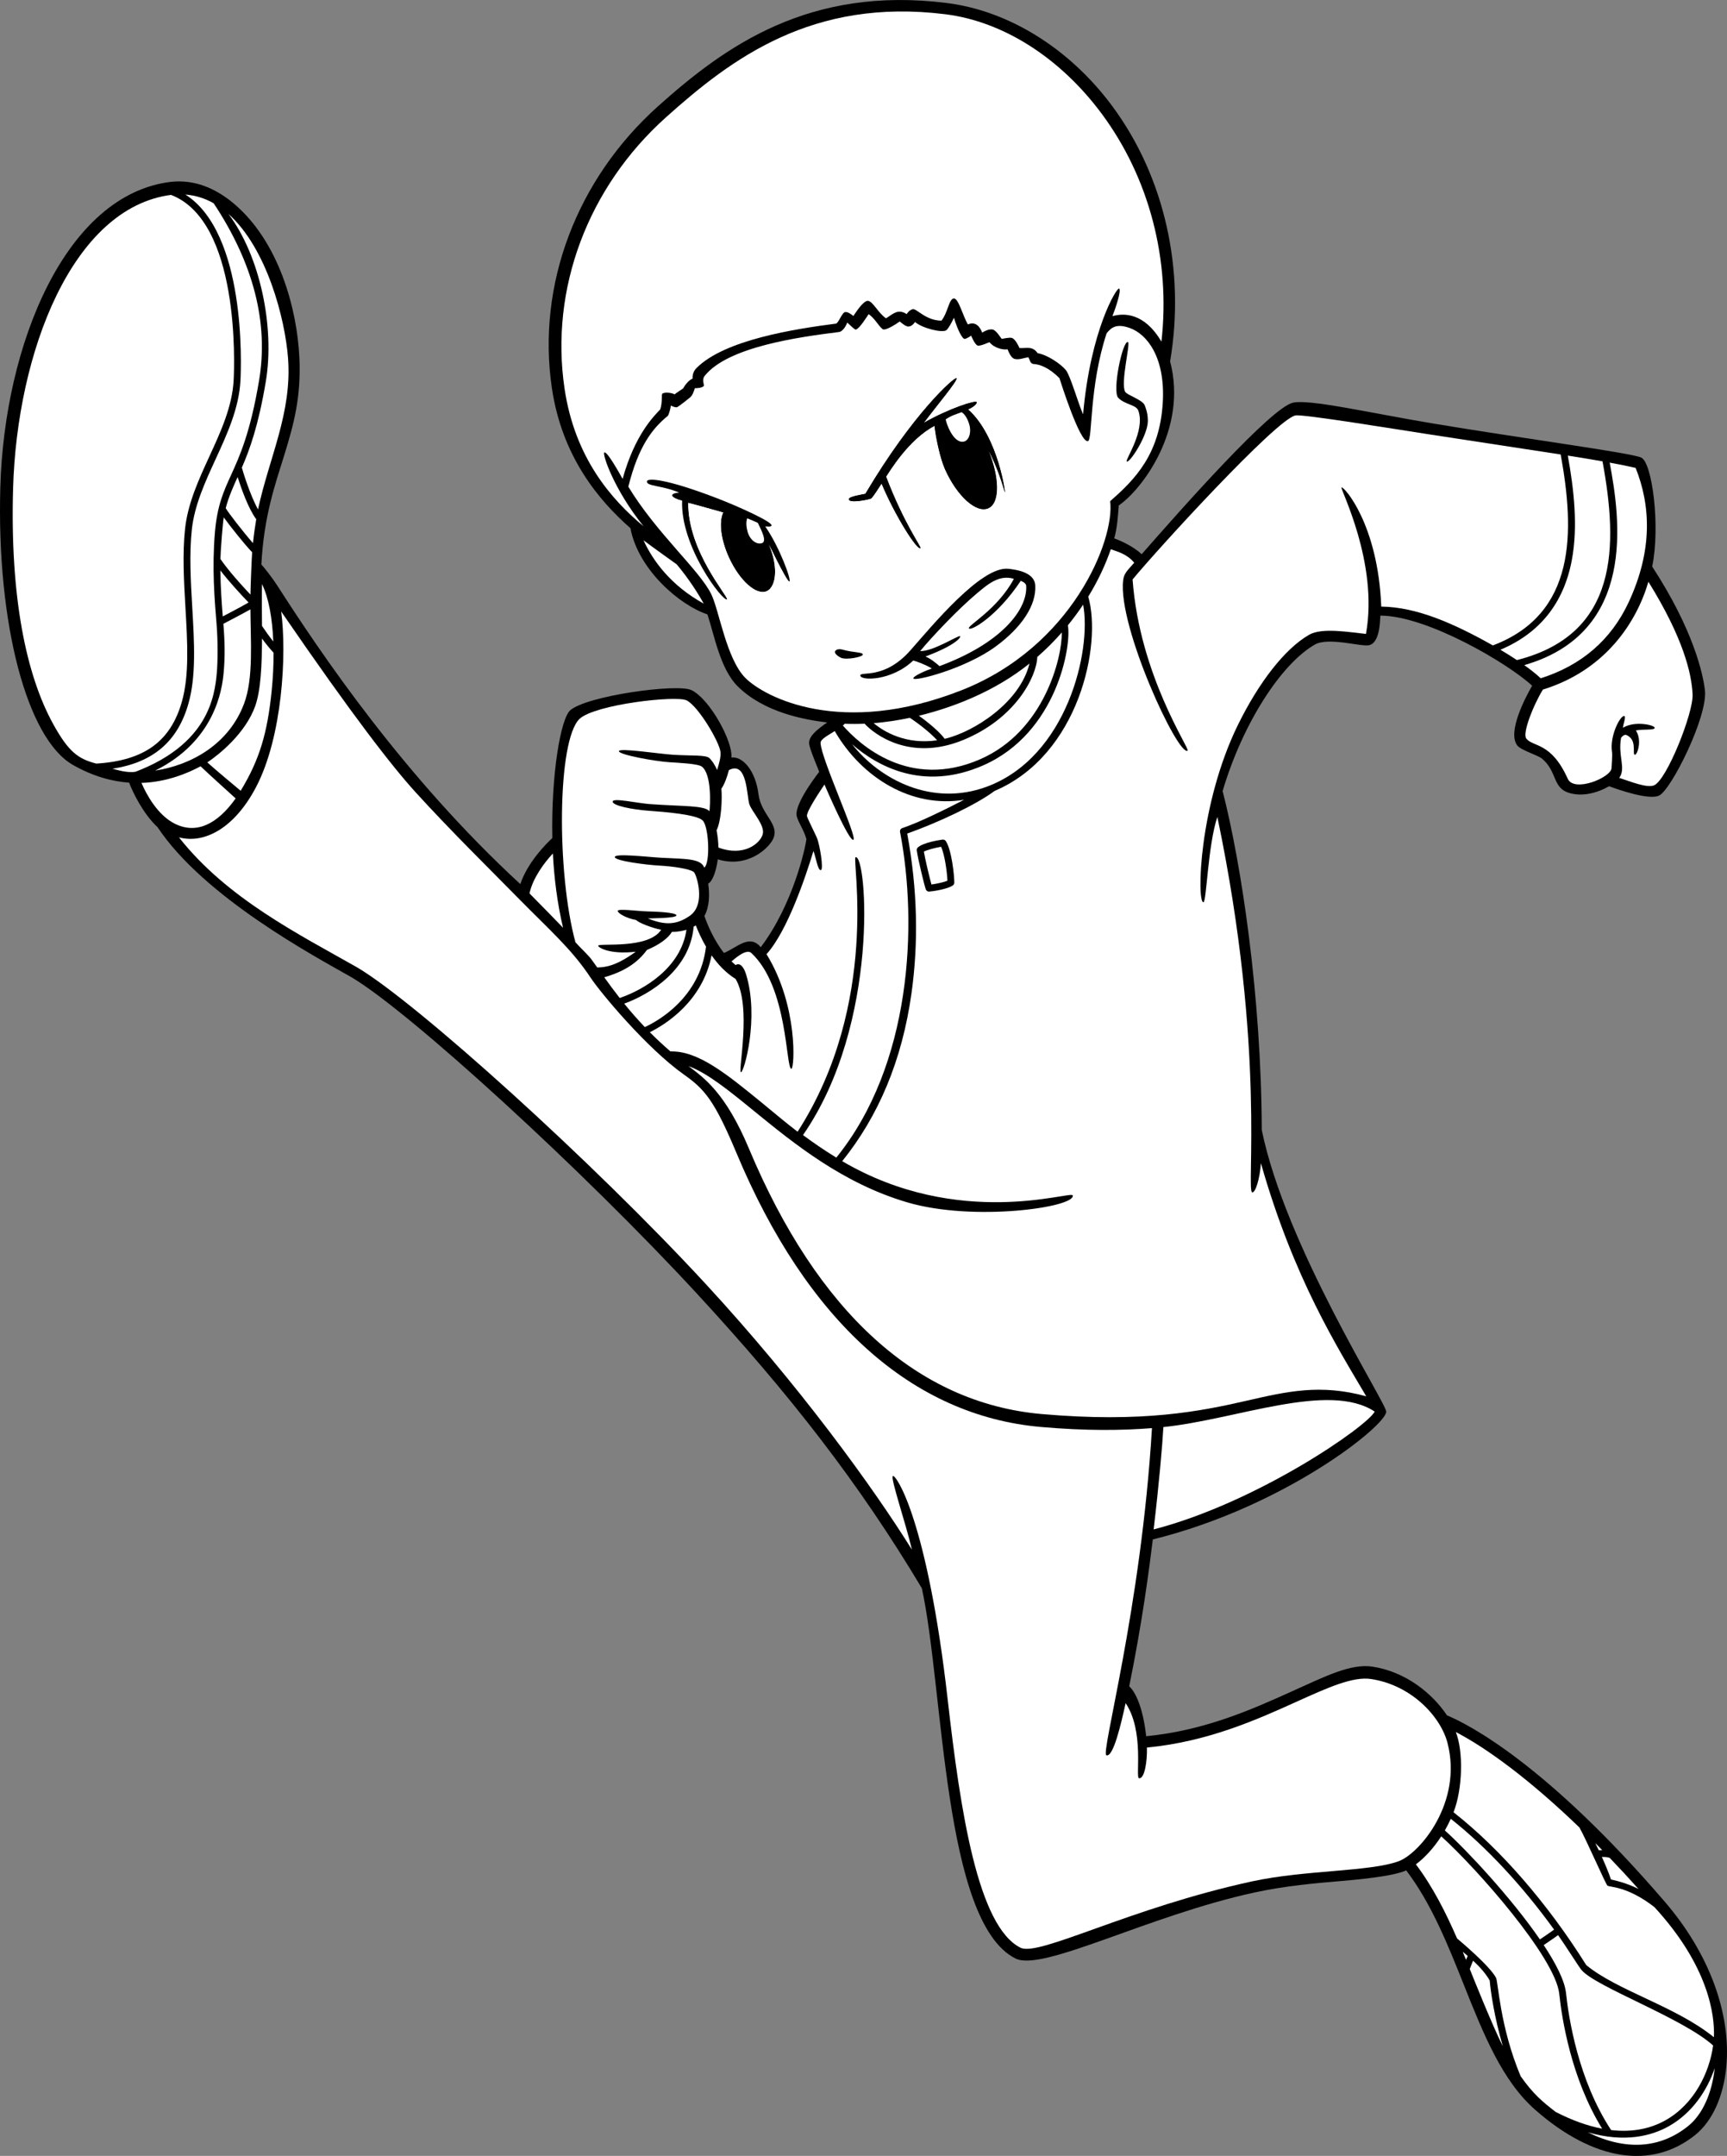 <?xml version="1.0" encoding="utf-8"?>
<!-- Generator: Adobe Illustrator 20.1.0, SVG Export Plug-In . SVG Version: 6.00 Build 0)  -->
<svg version="1.1" id="artwork" xmlns="http://www.w3.org/2000/svg" xmlns:xlink="http://www.w3.org/1999/xlink" x="0px" y="0px"
	 viewBox="0 0 380.433 474.611" style="enable-background:new 0 0 380.433 474.611;" xml:space="preserve">
<rect x="0" y="0" width="380.433" height="474.611" fill="#808080" stroke="none"/>
<g>
	<g>
		<path d="M366.773,418.705c-26.078-30.336-43.243-39.068-47.884-41.021
			c-0.04-0.018-0.082-0.025-0.123-0.038c-3.261-4.899-9.162-9.641-16.441-10.751
			c-4.755-0.725-10.428,2.148-17.744,5.451c-8.54,3.857-19.122,8.62-32.096,9.869
			c-0.629-5.769-2.16-9.57-3.738-10.986c2.892-14.127,4.43-26.072,5.203-32.334
			c29.086-7.175,51.415-25.1,51.415-28.126c0-1.928-22.165-36.374-27.415-61.999
			c-0.104-29.595-4.499-58.604-8.625-74.625c4.471-15.054,12.979-28.054,20.315-32.245
			c2.954-1.688,9.954,0.464,11.862,0.148c2.53-0.421,2.493-5.54,2.573-6.527
			c10.385,0.031,28.246,10.608,33.429,15.436c-1.496,2.605-5.524,10.24-3.26,13.165
			c0.812,1.049,4.534,2.12,5.456,2.899c3.373,2.854,2.256,6.434,5.957,7.536
			c2.851,0.849,6.06,0.086,8.808-1.473c2.005,0.748,8.783,3.123,11.005,2.06
			c2.692-1.288,10.725-17.398,10.105-23.123c-0.386-3.572-2.53-13.37-11.621-27.295
			c1.822-8.801,0.016-22.93-2.432-24.005c-2.447-1.075-26.197-4.2-46.252-7.56
			c-13.619-2.281-26.766-5.333-30.445-4.516c-4.861,1.081-24.573,23.374-33.326,33.352
			c-1.928-1.734-4.404-2.881-6.051-3.475c0.684-2.423,0.813-5.001,1.002-7.252
			c5.06-3.461,15.25-16.75,11.308-31.709c3.365-19.91-1.117-40.572-12.808-56.29
			c-9.551-12.841-22.997-20.938-36.382-22.61c-30.368-3.796-48.82,9.486-63.618,22.735
			c-17.893,16.02-26.754,39.27-23.377,62.061c2.226,15.023,10.254,24.642,17.297,30.816
			c1.73,9.176,10.916,16.996,16.962,18.977c1.472,4.377,2.79,11.961,6.609,15.78
			c5.824,5.825,14.875,7.44,19.776,8.011c-2.383,1.654-3.986,3.019-3.986,4.495
			c0,0.696,0.544,2.243,2.231,6.375c-0.001,0.001-0.002,0.003-0.003,0.004
			c0,0-4.759,5.982-5.009,9.107c-0.108,1.352,1.5,3.25,2.189,5.679
			c-0.189,1.821-2.939,14.446-10.064,23.821c-2.476-3.026-5.25,0.125-8.108,1.258
			c-2.335-2.994-3.729-6.497-4.298-8.132c1.126-2.059,1.18-4.773,0.838-7.126
			c1.048-0.56,1.8-3.032,2.11-5.344c6.54,1.988,11.133-2.383,12.133-4.382
			c1.679-3.357-2.597-5.319-3.18-10.02c-0.62-5.003-3.392-8.336-5.963-8.018
			c0.418-3.3-4.607-12.745-8.752-14.817c-3.128-1.564-23.31,1.277-26.78,4.457
			c-2.048,1.877-4.178,13.882-3.904,28.093c-1.215,1.114-5.385,5.196-7.055,10.133
			c-25.754-23.706-44.091-51.026-53.541-65.726c-1.125-1.75-2.898-3.999-3.5-4.625
			c0.556-10.665,3.051-17.66,5.014-23.983c2.151-6.933,3.768-12.905,3.358-21.6
			c-0.497-10.542-4.419-25.512-14.534-33.955c-4.09-3.414-8.692-5.24-13.713-4.712
			c-23.303,2.742-36.726,35.884-37.625,67.125c-0.866,30.087,5.867,55.421,15.929,61.207
			c4.424,2.544,8.638,3.665,12.443,3.942c0.713,1.941,3.047,6.828,6.254,9.794
			c10.306,15.459,34.445,28.343,42.736,33.049c12.903,7.646,51.285,42.774,76.052,69.606
			c20.681,22.404,35.835,41.901,49.585,64.901c4.87,22.477,4.67,73.522,20.625,81.5
			c5.986,2.993,29.136-9.431,52.64-14.528c6.888-1.493,13.51-2.057,19.353-2.553
			c6.692-0.568,11.995-1.327,14.069-2.322c5.551,7.287,9.186,16.384,12.7,25.195
			c4.331,10.861,8.422,21.12,15.752,27.546c12.815,11.234,25.672,13.225,35.275,5.462
			c3.728-3.014,6.205-8.499,6.8-15.05C381.356,443.128,376.429,429.938,366.773,418.705z"/>
		<path style="fill:#FFFFFF;" d="M354.904,468.921c-7.261-11.047-9.364-24.764-9.932-30.151
			c-0.284-2.701-2.197-6.467-4.914-10.576c0.308-0.219,2.668-1.798,3.164-2.193
			c1.73,2.436,4.568,6.992,5.169,7.693c3.213,3.75,22.24,10.54,28.982,16.604
			c-0.799,5.962-4.178,12.925-10.491,16.467C363.387,468.725,359.349,469.433,354.904,468.921z"
			/>
		<path style="fill:#FFFFFF;" d="M319.588,400.396c7.85,6.222,15.714,14.674,22.754,24.39
			c-0.504,0.407-2.809,1.941-3.123,2.164c-6.344-9.219-16.233-19.776-20.941-23.992
			C318.749,402.142,319.186,401.286,319.588,400.396z"/>
		<path style="fill:#FFFFFF;" d="M354.62,409.024c2.06,2.148,4.164,4.414,6.311,6.812
			c-2.609-1.285-4.818-1.8-5.917-2.054c0,0-0.085-0.021-0.143-0.035
			c-0.514-1.52-1.228-3.239-2.003-4.949C353.461,408.787,354.181,408.803,354.62,409.024z"/>
		<path style="fill:#FFFFFF;" d="M352.948,407.297c-0.146,0.002-0.285,0.005-0.416,0.009
			l-0.358-0.003c-0.252-0.529-0.505-1.052-0.757-1.561
			C351.923,406.253,352.434,406.771,352.948,407.297z"/>
		<path style="fill:#FFFFFF;" d="M347.937,402.319c1.649,2.992,5.746,12.404,6.15,12.781
			c0.404,0.378,4.32,0.044,10.353,4.732c12.031,13.068,13.312,23.931,13.109,28.587
			c-0.001,0.02-0.003,0.04-0.004,0.06c-8.451-6.829-21.162-10.17-28.115-15.877
			c-8.532-13.6-18.902-25.531-29.235-33.642c2.018-5.185,2.191-13.382,0.505-17.659
			C327.305,384.72,336.752,391.544,347.937,402.319z"/>
		<path style="fill:#FFFFFF;" d="M254.128,336.692c1.201-10.11,1.922-18.516,2.15-22.533
			c16.083-1.646,36.426-10.083,46.541-3.41C301.293,313.912,277.068,330.753,254.128,336.692z"
			/>
		<path style="fill:#FFFFFF;" d="M345.367,100.297c2.768,0.437,5.331,0.858,7.642,1.265
			c3.438,18.589,3.623,38.053-18.859,43.749c-1.117-0.742-2.337-1.506-3.638-2.274
			c8.653-3.634,13.941-10.241,15.725-19.665C347.666,115.816,346.681,107.586,345.367,100.297z"
			/>
		<path style="fill:#FFFFFF;" d="M372.854,152.875c0.186,4.085-5.703,18.876-8.495,20.012
			c-1.567,0.638-5.127-0.812-7.663-1.647c1.54-2.091-0.335-4.86,0.406-8.828
			c0.599-0.676,0.953-0.95,1.9-0.142c1.467,1.252,0.572,3.783,1.115,3.884
			c0.543,0.101,1.691-3.168,0.237-5.347c1.454-0.322,3.996-0.005,4.146-0.536
			c0.18-0.631-4.383-1.689-6.979-0.054c0-0.69,0.735-2.489,0.278-2.584
			c-0.873-0.182-3.273,4.426-2.689,7.942c0.108,0.655-0.097,3.161-0.111,3.515
			c-0.083,2.073-8.254,5.451-9.643,2.356c-3.658-8.156-7.659-6.951-9.138-8.858
			c-0.907-1.172,1.591-7.456,3.667-10.785c13.729-4.242,20.611-14.759,23.234-23.731
			C370.828,140.477,372.646,148.3,372.854,152.875z"/>
		<path style="fill:#FFFFFF;" d="M358.788,132.541c-3.864,8.309-10.4,13.937-19.395,16.779
			c-0.881-0.842-2.118-1.831-3.619-2.897c24.867-7.165,21.12-32.276,18.816-44.578
			c2.191,0.401,4.123,0.788,5.716,1.161C363.561,111.148,364.161,120.989,358.788,132.541z"/>
		<path style="fill:#FFFFFF;" d="M249.853,123.879c-1.579,1.812-2.259,2.311-2.445,3.932
			c-1.166,10.167,12.114,38.768,14.213,37.447c0.572-0.36-10.592-16.527-12.129-37.697
			c5.7-6.881,31.558-35.147,35.852-36.101c1.564-0.348,22.341,3.07,29.536,4.169
			c7.195,1.099,25.427,3.877,28.918,4.422c3.109,17.087,3.43,35.099-14.943,42.033
			c-8.49-4.784-16.753-8.46-24.586-8.547c-0.693-18.142-8.257-26.542-8.754-26.229
			c-0.377,0.238,8.227,16.587,5.387,32.247c-3.516-0.351-9.631-1.467-12.502,0.174
			c-5.356,3.061-11.095,10.48-15.686,19.82c-8.649,17.599-9.111,39.138-7.618,39.08
			c0.689-0.026,0.979-12.567,3.07-18.79c10.8,51.613,6.254,82.471,7.684,82.655
			c0.736,0.095,1.689-3.142,1.91-6.421c7.26,25.401,16.791,40.424,23.206,51.317
			c-10.063-2.763-17.346-1.097-26.36,0.97c-10.18,2.334-22.88,4.884-45.119,2.935
			c-27.403-2.402-49.43-22.452-64.522-58.477c-5.164-12.326-9.993-15.605-13.224-18.067
			l-0.072-0.055c4.193,1.545,8.899,5.376,14.465,9.91
			c8.8,7.17,19.513,15.897,33.713,20.081c14.683,4.325,37.143,1.085,36.46-1.532
			c-0.288-1.1-25.003,7.591-50.781-7.533c7.936-9.843,13.216-22.131,15.284-37.103
			c1.529-11.067,1.317-22.679-0.965-35.015c7.304-2.61,15.304-6.453,19.254-9.39
			c18.64-7.907,23.682-32.257,20.628-42.765c2.118-3.446,3.781-6.979,4.969-10.438
			C246.079,121.425,248.221,121.905,249.853,123.879z"/>
		<path style="fill:#FFFFFF;" d="M208.107,162.648c-1.201-1.625-3.774-3.723-5.694-5.082
			c7.257-1.765,16.579-5.223,24.363-11.49C224.689,154.679,214.506,161.143,208.107,162.648z"/>
		<path style="fill:#FFFFFF;" d="M200.409,158.022c1.495,0.948,4.486,3.208,6.031,4.946
			c-6.848,1.024-11.78-1.892-13.976-3.772C195.063,158.988,197.712,158.594,200.409,158.022z"
			/>
		<path style="fill:#FFFFFF;" d="M190.463,159.321c2.139,2.348,9.99,8.314,21.545,3.653
			c11.618-4.686,16.34-13.954,16.49-18.347c1.947-1.7,3.75-3.508,5.404-5.393
			c0.077,5.536-3.867,21.737-17.959,27.898c-15.674,6.852-26.634-3.257-30.285-7.422
			l0.121-0.083c0.119-0.082,0.212-0.185,0.291-0.295
			C187.518,159.389,188.982,159.387,190.463,159.321z"/>
		<path style="fill:#FFFFFF;" d="M216.544,168.507c16.301-7.126,19.533-26.439,18.69-30.847
			c1.212-1.483,2.334-3.005,3.363-4.551c1.902,10.12-3.534,33.5-21.179,40.063
			c-12.156,4.522-23.616-1.609-29.719-9.333C193.173,168.606,203.257,174.316,216.544,168.507z"
			/>
		<path style="fill:#FFFFFF;" d="M124.361,85.546c-3.253-21.957,5.112-44.296,22.377-59.754
			c14.388-12.882,32.194-26.319,61.521-22.653c12.711,1.589,25.246,9.553,34.393,21.85
			c10.519,14.142,15.232,32.247,13.193,50.221c-3.783-6.419-8.293-6.313-10.792-5.614
			c0.585-1.46,2.073-5.762,1.456-6.07c-0.492-0.247-6.265,9.033-7.92,27.681
			c-1.014-2.195-2.797-8.517-3.798-9.738c-1.001-1.222-3.882-3.299-6.225-3.725
			c-1.117-1.672-2.573-1.002-3.999-1.133c-0.065-0.144-0.822-1.946-1.656-2.213
			c-0.565-0.18-2.091,0.2-2.238,0.207c-0.195-0.152-1.181-1.9-2.007-2.063
			c-0.826-0.163-1.828,0.379-2.304,0.686c-0.895-2.324-2.32-2.2-3.145-1.798
			c-1.101-1.84-2.089-5.821-3.111-5.728c-1.066,0.097-1.279,3.03-2.711,4.889
			c-3.505,0-5.506-2.777-6.367-2.52c-0.648,0.194-1.033,0.675-1.302,1.072
			c-1.96-1.264-3.046,0.018-4.547,0.931c-1.66-1.057-2.947-3.847-4.021-3.847
			c-1.073,0-2.841,2.875-3.169,3.334c-0.23-0.173-1.167-0.966-1.824-0.863
			c-0.657,0.104-1.255,2.03-1.945,2.536c-9.203,1.195-24.578,3.574-30.779,9.775
			c-0.813,0.813-0.908,1.752-0.883,2.358c-0.79,0.263-1.67,1.386-2.084,2.154
			c-0.027,0.018-1.473,0.961-1.876,1.295c-0.577-0.349-2.216-0.561-2.717-0.132
			c-0.174,0.149,0.072,1.788-0.429,3.434c-1.36,1.448-5.58,5.507-8.298,15.307
			c-0.766-1.352-3.378-6.069-4.023-5.825c-0.544,0.206,2.062,8.128,8.633,16.252
			C134.648,109.963,126.611,100.739,124.361,85.546z"/>
		<path style="fill:#FFFFFF;" d="M141.75,118.934c1.861,1.42,7.321,5.307,7.321,5.307
			c2.759,3.278,4.907,6.727,5.946,8.648C147.813,128.898,143.861,123.528,141.75,118.934z"/>
		<path style="fill:#FFFFFF;" d="M164.209,149.26c-4.193-4.193-5.768-14.797-7.508-18.408
			c-2.544-5.285-12.103-13.477-18.289-23.709c2.215-8.888,5.288-12.812,8.663-15.562
			c0.263-0.214,0.663-1.787,0.703-2.3c0.056,0.043,0.936,0.459,1.31,0.376
			c0.374-0.084,2.901-2.145,2.901-2.145c0.581-0.436,0.898-1.513,1.086-2.056
			c0.211,0.018,1.694-0.018,1.986-0.535c0.081-0.144-0.486-1.34,0.147-2.144
			c5.095-6.46,20.894-8.592,29.679-9.697c0.444-0.056,1.25-0.75,1.75-2.062
			c0.397,0.324,1.616,1.596,1.885,1.541c0.803-0.166,2.497-2.937,2.826-3.397
			c1.414,0.919,2.539,3.169,3.226,3.356s2.777-1.128,3.625-1.75
			c0.113,0.066,1.293,1.2,1.968,1.116c0.716-0.089,1.119-0.588,1.398-1
			c1.624,1.411,6.215,2.51,6.956,1.768c0.478-0.479,1-1.424,1.627-2.703
			c0.927,3.131,1.93,4.619,2.295,4.661c0.365,0.042,1.309-0.588,1.491-0.712
			c0.132,0.321,0.849,2.024,1.453,2.182c0.605,0.159,2.555-0.776,2.582-0.743
			c1.15,1.409,3.211,1.723,3.98,1.556c0.239,0.626,0.721,1.693,1.296,2.009
			c0.882,0.485,2.382-0.129,3.267-0.259c0.386,0.52,0.338,1.448,1.243,1.498
			c1.264,0.07,3.341,0.782,5.632,3.127c0.175,0.54,4.541,14.41,6.284,13.838
			c1.028-0.338,0.216-11.9,4.1-23.732c1.021-1.26,2.115-2.217,5.077-1.175
			c3.838,1.349,7.904,6.504,7.288,16.515c-0.698,11.347-6.12,16.834-11.584,21.615
			c1.061,8.596-8.428,32.096-32.809,41.651C185.331,162.332,168.475,153.527,164.209,149.26z"
			/>
		<path style="fill:#FFFFFF;" d="M165.497,209.785c8.13,7.538,7.568,25.534,8.836,25.507
			c0.69-0.015,1.542-13.853-5.48-25.236c4.582-5.076,8.593-16.957,10.334-22.71
			c0.527,1.279,0.945,4.301,1.629,4.207c0.684-0.094-0.245-5.706-0.876-7.142
			c-0.577-1.313-2.161-4.403-2.187-4.788c-0.042-1.102,2.885-5.455,3.846-6.886
			l0.017-0.026c0.207,0.5,5.474,12.718,6.377,12.151c0.901-0.567-7.075-17.761-7.238-21.285
			c-0.042-0.92,1.936-1.826,3.119-2.643c6.006,10.367,16.99,17.017,28.498,15.137
			c-4.312,2.224-10.046,5.04-13.606,6.227c-0.357,0.119-0.57,0.484-0.499,0.853
			c3.927,20.418,2.533,51.234-14.043,71.691c-2.587-1.581-5.026-3.26-7.34-4.963
			c17.026-24.501,14.066-61.95,11.581-61.165c-0.855,0.27,5.485,32.055-12.765,60.43
			c-2.685-2.037-5.618-4.546-7.988-6.476c-7.763-6.325-13.947-11.362-20.025-11.202
			c-1.647-1.422-3.157-2.838-4.541-4.23c3.326-1.645,11.595-6.696,13.602-16.925
			c1.387,1.977,3.131,3.86,5.287,5.192c3.606,6.011,0.493,20.414,1.171,20.544
			c0.678,0.129,4.09-11.974,1.137-21.565c-0.473-1.536-1.325-2.663-2.292-2.026
			c-0.314-0.255-0.616-0.525-0.908-0.807C161.519,211.365,164.333,208.705,165.497,209.785z"/>
		<path style="fill:#FFFFFF;" d="M142.511,209.126c2.804-1.176,4.711-2.626,5.497-3.97
			c1.105-0.014,2.194-0.165,3.206-0.479c-1.176,8.327-9.324,13.204-14.702,15.024
			c-1.286-1.637-2.408-3.169-3.402-4.559C137.489,213.872,140.368,212.025,142.511,209.126z"/>
		<path style="fill:#FFFFFF;" d="M152.797,204.008c0.162-0.09,0.32-0.188,0.474-0.29
			c0.521,1.331,1.261,2.983,2.253,4.683c-1.347,11.314-10.715,16.437-13.477,17.707
			c-1.705-1.784-3.206-3.517-4.544-5.164C143.42,218.797,152.005,213.315,152.797,204.008z"/>
		<path style="fill:#FFFFFF;" d="M165.099,177.125c0.631,1.7,3.474,4.588,2.914,6.549
			c-0.56,1.962-4.059,5.003-9.754,2.912c-0.025-1.376-0.194-2.67-0.407-3.798
			c1.067-2.152,1.258-6.967,1.061-9.16c0.675-0.962,1.247-2.525,1.651-4.091
			C164.695,167.36,164.469,175.425,165.099,177.125z"/>
		<path style="fill:#FFFFFF;" d="M127.671,158.245c3.478-3.188,21.202-5.182,23.566-4.072
			c2.631,1.315,7.255,9.212,7.471,11.35c0.124,1.233-0.303,2.481-0.741,4.009
			c-0.547-1.323-1.201-2.149-1.665-2.613c-0.793-0.792-3.871-0.494-8.072-0.767
			c-3.183-0.206-11.89-1.567-11.894-0.783c-0.003,0.783,7.91,2.219,11.031,2.421
			c2.063,0.134,6.387,0.327,7.227,0.964c2.255,1.708,1.839,8.662,1.689,9.831
			c-1.157-1.312-5.669-1.034-13.14-1.57c-2.735-0.196-8.186-1.447-8.188-0.551
			c-0.002,0.895,4.285,1.754,7.929,2.016c3.554,0.255,10.511,0.808,11.894,2.128
			c1.382,1.32,1.727,9.337,0.365,10.388c-0.8-2.05-4.177-1.89-9.499-2.171
			c-2.794-0.148-10.167-1.021-10.213-0.166c-0.046,0.856,6.909,1.738,9.782,1.89
			c2.88,0.152,6.721,0.692,7.628,1.424c0.567,0.457,2.735,7.08-0.858,9.609
			c-3.037,2.137-5.648,2.07-9.269,0.604c0.208-0.032,6.429-0.012,6.293-0.689
			c-0.135-0.677-4.789-0.815-6.465-0.862c-2.147-0.06-6.552-0.689-6.465-0.087
			c0.086,0.604,2.136,1.662,4.052,1.983c0.636,0.678,3.603,1.771,5.517,2.155
			c-2.845,4.325-13.599,2.864-13.878,3.494c-0.12,0.273,2.256,2.022,8.274,1.334
			c-4.138,3.017-6.552,3.448-8.479,3.464l-1.316-1.83
			c-0.604-0.813-2.31-2.417-3.481-3.704C122.627,192.36,122.69,163.009,127.671,158.245z"/>
		<path style="fill:#FFFFFF;" d="M121.789,187.885c0.273,5.368,0.966,10.952,2.246,16.355
			c-2.124-2.208-4.636-4.762-7.394-7.563C117.379,193.284,119.854,189.976,121.789,187.885z"/>
		<path style="fill:#FFFFFF;" d="M42.352,133.717c-0.334-5.764-0.678-11.724-0.091-17.169
			c0.574-5.331,2.942-10.478,5.232-15.456c2.539-5.518,5.163-11.224,5.477-17.343
			c0.178-3.468,1.238-32.421-12.132-40.92c2.174,0.171,4.256,0.808,6.225,1.914
			c8.769,13.219,12.138,26.341,10.011,39.003c-1.941,11.554-4.289,16.699-6.175,20.833
			c-1.645,3.603-3.064,6.714-3.562,12.694c-0.648,7.773-0.085,14.596,0.367,20.079
			c0.328,3.974,0.255,8.423,0.063,10.676c-0.46,5.413-1.971,15.766-17.893,21.863
			c-1.831,0.324-4.155-0.431-5.104-0.66c9.01-1.394,14.373-6.021,16.742-14.348
			C43.227,148.846,42.802,141.498,42.352,133.717z"/>
		<path style="fill:#FFFFFF;" d="M48.555,123.055c0.029-1.823,0.538-8.114,0.728-9.165
			c1.562,2.164,4.815,6.22,6.259,7.677c-0.103,1.26-0.353,7.633-0.368,9.335
			C53.279,128.91,50.318,125.633,48.555,123.055z"/>
		<path style="fill:#FFFFFF;" d="M49.073,135.702c-0.244-3.028-0.486-6.421-0.525-10.119
			c2.04,2.631,4.712,5.509,6.207,7.049C53.594,133.353,49.073,135.702,49.073,135.702z"/>
		<path style="fill:#FFFFFF;" d="M55.727,119.569c-2.054-2.332-5.609-6.921-5.91-7.558
			c-0.026-0.054-0.059-0.103-0.096-0.149c0.651-2.532,1.84-5.121,2.623-6.838
			c0.798,2.503,2.376,6.972,4.101,9.289C56.165,115.964,55.921,117.708,55.727,119.569z"/>
		<path style="fill:#FFFFFF;" d="M49.254,148.213c0.331-3.526,0.284-6.861-0.048-10.887
			c0,0,4.764-2.478,5.96-3.187c0.032,7.066,0.707,15.137-1.394,20.75
			c-3.342,8.926-11.61,13.536-19.595,14.753C47.391,163.085,48.923,151.74,49.254,148.213z"/>
		<path style="fill:#FFFFFF;" d="M63.454,78.874c0.902,12.032-4.19,21.923-6.614,33.272
			c-1.719-3.091-3.287-8.167-3.563-9.201c1.708-3.921,3.638-9.191,5.276-18.95
			c2.02-12.027-1.282-27.704-8.231-36.896C58.757,54.615,62.797,70.115,63.454,78.874z"/>
		<path style="fill:#FFFFFF;" d="M11.697,159.362c-5.909-10.737-9.504-27.848-8.813-51.865
			C3.749,77.46,15.972,45.724,37.672,42.906c15.145,5.792,13.982,37.196,13.799,40.766
			c-0.299,5.831-2.862,11.404-5.342,16.793c-2.34,5.087-4.761,10.348-5.361,15.922
			c-0.6,5.569-0.252,11.592,0.085,17.417c0.443,7.65,0.861,14.876-0.787,20.669
			c-2.492,8.765-8.321,12.98-18.858,13.626C17.248,167.059,15.131,165.601,11.697,159.362z"/>
		<path style="fill:#FFFFFF;" d="M31.161,172.349c5.63-0.161,10.426-2.25,13.02-3.656
			c1.225,1.2,7.73,7.073,7.73,7.073c-4.031,5.678-8.643,7.962-13.438,5.55
			C34.759,179.449,32.285,174.986,31.161,172.349z"/>
		<path style="fill:#FFFFFF;" d="M308.139,409.722c-6.338,2.355-20.595,1.906-32.329,4.45
			c-27.1,5.877-46.965,16.627-51.01,14.603c-9.388-4.693-13.238-29.977-16.027-54.541
			c-4.491-39.549-11.379-49.645-12.087-49.294c-0.619,0.308,2.882,10.506,4.199,16.213
			c-8.715-13.982-24.989-36.356-45.366-58.432c-24.89-26.965-63.748-61.998-76.807-69.736
			c-12.804-7.271-28.683-15.166-39.288-28.645c5.689,1.506,12.31-2.124,17.012-11.125
			c5.74-10.987,6.774-29.102,5.506-38.592c15.839,23.075,24.489,34.162,29.576,39.752
			c7.585,8.334,16.392,16.996,22.959,23.666c6.645,6.749,11.479,10.925,15.626,17.19
			c2.222,3.358,12.415,15.57,20.54,21.317c4.556,3.222,6.708,5.62,11.613,17.329
			c15.473,36.935,38.656,57.773,67.043,60.262c9.782,0.857,17.74,0.792,24.462,0.25
			c-2.394,39.851-11.371,71.648-10.036,72.038c1.532,0.447,3.229-6.934,4.235-11.494
			c4.172,6.23,2.123,16.416,2.938,16.532c1.279,0.183,1.832-3.865,1.755-6.756
			c13.415-1.276,24.231-6.146,32.957-10.086c6.938-3.133,12.42-5.608,16.443-4.994
			c8.9,1.358,15.305,8.268,16.812,14.078C322.249,396.761,312.764,408.004,308.139,409.722z"
			/>
		<path style="fill:#FFFFFF;" d="M322.95,431.447c-0.24-0.591-0.483-1.182-0.728-1.771
			c0.35,0.283,0.715,0.584,1.087,0.901l-0.134,0.325
			C323.094,431.093,323.022,431.271,322.95,431.447z"/>
		<path style="fill:#FFFFFF;" d="M323.767,433.466c0.233-0.632,0.54-1.38,0.729-1.838
			c1.383,1.278,2.744,2.755,3.666,4.366c0.183,2.284,1.01,8.088,2.891,14.477
			C328.787,446.034,324.108,434.316,323.767,433.466z"/>
		<path style="fill:#FFFFFF;" d="M334.984,457.08c-4.576-10.852-4.948-20.789-5.435-21.692
			c-1.475-2.743-8.239-8.36-8.578-8.652c-2.517-5.785-5.367-11.401-9.071-16.312
			c1.915-1.429,3.888-3.55,5.583-6.167c7.881,7.099,25.161,26.73,25.998,34.672
			c0.559,5.315,2.589,18.581,9.45,29.688c-3.233-0.617-6.662-1.848-10.243-3.692
			C339.77,462.676,337.759,461.003,334.984,457.08z"/>
		<path style="fill:#FFFFFF;" d="M371.918,467.999c-6.247,5.051-13.888,5.479-22.143,1.416
			c8.194,2.355,14.058,0.779,17.84-1.343c5.111-2.868,8.431-7.811,10.118-12.797
			C377.111,460.882,375.011,465.499,371.918,467.999z"/>
		<path d="M250.75,90.385c1.631,4.463-2.992,10.9-2.537,11.212
			c0.606,0.414,4.644-5.709,4.644-8.94c0-1.662-0.445-2.797-0.702-3.449
			c-0.469-1.195-3.87-2.225-4.289-2.949c-1.101-1.897,1.22-10.752,0.606-10.957
			c-1.19-0.397-3.516,10.816-2.145,12.268C247.755,89.082,250.269,89.069,250.75,90.385z"/>
		<path d="M200.527,143.198c-5.762,6.498-11.008,4.507-11.008,5.508
			c0,1.186,6.86,1.264,11.65-3.296c0.849,0.206,2.76,0.936,4.106,1.753
			c-1.082,0.354-4.205,1.67-4.065,2.205c0.183,0.703,11.437-2.111,18.214-7.109
			c5.553-4.094,8.891-8.942,8.629-13.398c-0.176-2.991-4.479-3.482-5.892-3.644
			C216.138,124.528,205.14,137.997,200.527,143.198z"/>
		<path d="M190.061,144.078c-0.058-0.549-2.036-0.388-4.383-1.047
			c-0.716-0.201-1.4-0.149-1.707,0.31c-0.306,0.459,0.68,1.183,1.261,1.455
			C186.419,145.349,190.119,144.626,190.061,144.078z"/>
		<path d="M207.612,184.833c-0.877,0.12-4.196,0.655-5.409,1.716
			c-0.188,0.164-0.28,0.411-0.25,0.658c0.216,1.722,1.658,7.693,1.992,8.586
			c0.118,0.314,0.43,0.512,0.765,0.483c1.013-0.084,4.13-0.568,5.211-1.379
			c0.189-0.142,0.3-0.364,0.3-0.6c0-1.507-0.561-7.116-1.864-9.131
			C208.195,184.919,207.905,184.794,207.612,184.833z"/>
		<path d="M168.575,115.894c0.304-0.025,1.198,0.166,1.375-0.188c0.375-0.75-7.256-4.199-11.937-6
			c-11.308-4.349-15.373-4.512-15.5-3.75c-0.188,1.125,3.375,0.875,7.125,2.5
			c-0.129-0.023-1.509,0.083-1.562,0.562c-0.054,0.48,1.341,0.996,2.188,1.188
			c-0.417,10.167,9.122,22.445,9.894,21.733c0.47-0.433-8.641-10.532-8.54-21.223
			c1.622,0.391,5.559,1.519,7.683,2.111c-0.983,2.015-0.555,5.929,1.277,9.929
			c2.341,5.113,6.077,8.417,8.344,7.378c2.267-1.038,2.576-6.079,0.06-11.108
			c-0.485-0.97,4.407,9.303,4.907,8.991C174.387,127.707,171.7,120.394,168.575,115.894z"/>
		<path d="M213.251,90.133c0.395-0.134,2.03-1.049,1.888-1.583
			c-0.143-0.533-6.175,1.415-11.658,4.552c2.73-3.66,7.578-9.408,7.215-9.824
			c-0.363-0.415-9.554,7.703-20.062,25.437c-0.575,0.134-3.601,0.584-3.643,1.135
			c-0.085,1.099,4.663,0.055,4.896-0.12c0.478-0.358,2.104-2.988,2.309-3.296
			c3.012,7.176,7.884,14.823,8.577,14.222c0.239-0.208-3.661-5.433-7.575-15.723
			c0.734-1.095,4.968-8.212,10.666-11.18c0.187,2.094,1.179,7.023,2.277,9.496
			c2.646,5.948,6.929,9.82,9.566,8.646c2.637-1.173,2.475-6.878-0.015-12.893
			c-3.371-8.147-6.134-8.166-6.134-8.166s6.058,4.46,9.764,17.498
			C221.606,109.332,219.994,96.139,213.251,90.133z"/>
		<path style="fill:#FFFFFF;" d="M164.614,114.102c-0.333,0.718-0.206,1.993,0.073,2.974
			c0.495,1.735,1.888,2.858,3.112,2.509c1.225-0.349-0.017-2.734-0.861-4.479
			C166.936,115.101,165.659,114.513,164.614,114.102z"/>
		<path style="fill:#FFFFFF;" d="M223.344,127.421c-3.582,6.723-10.264,10.294-9.91,10.904
			c0.397,0.685,6.232-2.642,11.428-10.469c0.752,0.309,1.169,0.689,1.194,1.121
			c0.312,5.32-5.648,12.708-19.107,17.667c-0.803-0.722-1.863-1.588-3.083-2.125
			c6.208-2.292,7.865-4.123,7.624-4.46c-0.24-0.337-5.932,3.388-8.791,3.273
			c2.688-3.25,8.255-9.104,12.254-12.494C217.632,128.568,220.075,126.457,223.344,127.421z"/>
		<path style="fill:#FFFFFF;" d="M205.183,194.715c-0.427-1.532-1.374-5.485-1.668-7.239
			c0.752-0.383,2.346-0.809,3.788-1.068c0.808,1.732,1.329,5.625,1.401,7.466
			C207.938,194.217,206.354,194.559,205.183,194.715z"/>
		<path style="fill:#FFFFFF;" d="M60.204,141.227c-0.209-5.08-1.005-9.604-2.492-12.645
			c-0.062,2.805-0.017,5.985,0,9.207C58.419,138.851,59.336,140.136,60.204,141.227z"/>
		<path style="fill:#FFFFFF;" d="M57.715,140.567c-0.02,5.76-0.254,11.342-1.48,14.819
			c-2.118,6.009-7.945,10.715-10.57,12.449c1.456,1.352,7.349,6.247,7.349,6.247
			c4.23-6.936,5.902-12.865,6.829-21.978c0.288-2.83,0.432-5.678,0.42-8.412
			C59.426,142.778,58.48,141.643,57.715,140.567z"/>
	</g>
	<path style="fill:#FFFFFF;" d="M168.473,130.702c3.138-1.025,5.414-2.683,5.414-2.683
		c-0.5,0.312-5.392-9.961-4.907-8.991c2.516,5.029,2.207,10.07-0.06,11.108
		c-2.268,1.038-6.003-2.266-8.344-7.378c-1.832-4-2.26-7.914-1.277-9.929
		c-2.124-0.592-6.061-1.721-7.683-2.111c-0.102,10.69,9.01,20.79,8.54,21.223
		C160.156,131.94,165.336,131.727,168.473,130.702z"/>
	<path style="fill:#FFFFFF;" d="M217.439,113.079c3.449-2.802,3.883-4.745,3.883-4.745
		c-3.706-13.038-9.764-17.498-9.764-17.498s2.763,0.019,6.134,8.166
		c2.49,6.015,2.651,11.721,0.015,12.893c-2.638,1.173-6.921-2.698-9.566-8.646
		c-1.099-2.473-2.091-7.402-2.277-9.496c-5.698,2.968-9.932,10.085-10.666,11.18
		c3.914,10.29,7.814,15.515,7.575,15.723C202.772,120.656,209.87,119.229,217.439,113.079z"/>
	<path d="M213.251,90.133c0.395-0.134,2.03-1.049,1.888-1.583
		c-0.143-0.533-6.175,1.415-11.658,4.552c2.73-3.66,7.578-9.408,7.215-9.824
		c-0.363-0.415-9.554,7.703-20.062,25.437c-0.575,0.134-3.601,0.584-3.643,1.135
		c-0.085,1.099,4.663,0.055,4.896-0.12c0.478-0.358,2.104-2.988,2.309-3.296
		c3.012,7.176,7.884,14.823,8.577,14.222c0.239-0.208-3.661-5.433-7.575-15.723
		c0.734-1.095,4.968-8.212,10.666-11.18c0.187,2.094,1.179,7.023,2.277,9.496
		c2.646,5.948,6.929,9.82,9.566,8.646c2.637-1.173,2.475-6.878-0.015-12.893
		c-3.371-8.147-6.134-8.166-6.134-8.166s6.058,4.46,9.764,17.498
		C221.606,109.332,219.994,96.139,213.251,90.133z"/>
	<path style="fill:#FFFFFF;" d="M211.82,90.739c-1.427,0.543-2.038,0.64-3.492,1.571
		c-0.017,0.437,1.518,5.254,3.877,4.929c1.261-0.174,1.816-2.038,1.322-3.772
		C213.155,92.163,212.518,91.146,211.82,90.739z"/>
</g>
</svg>
